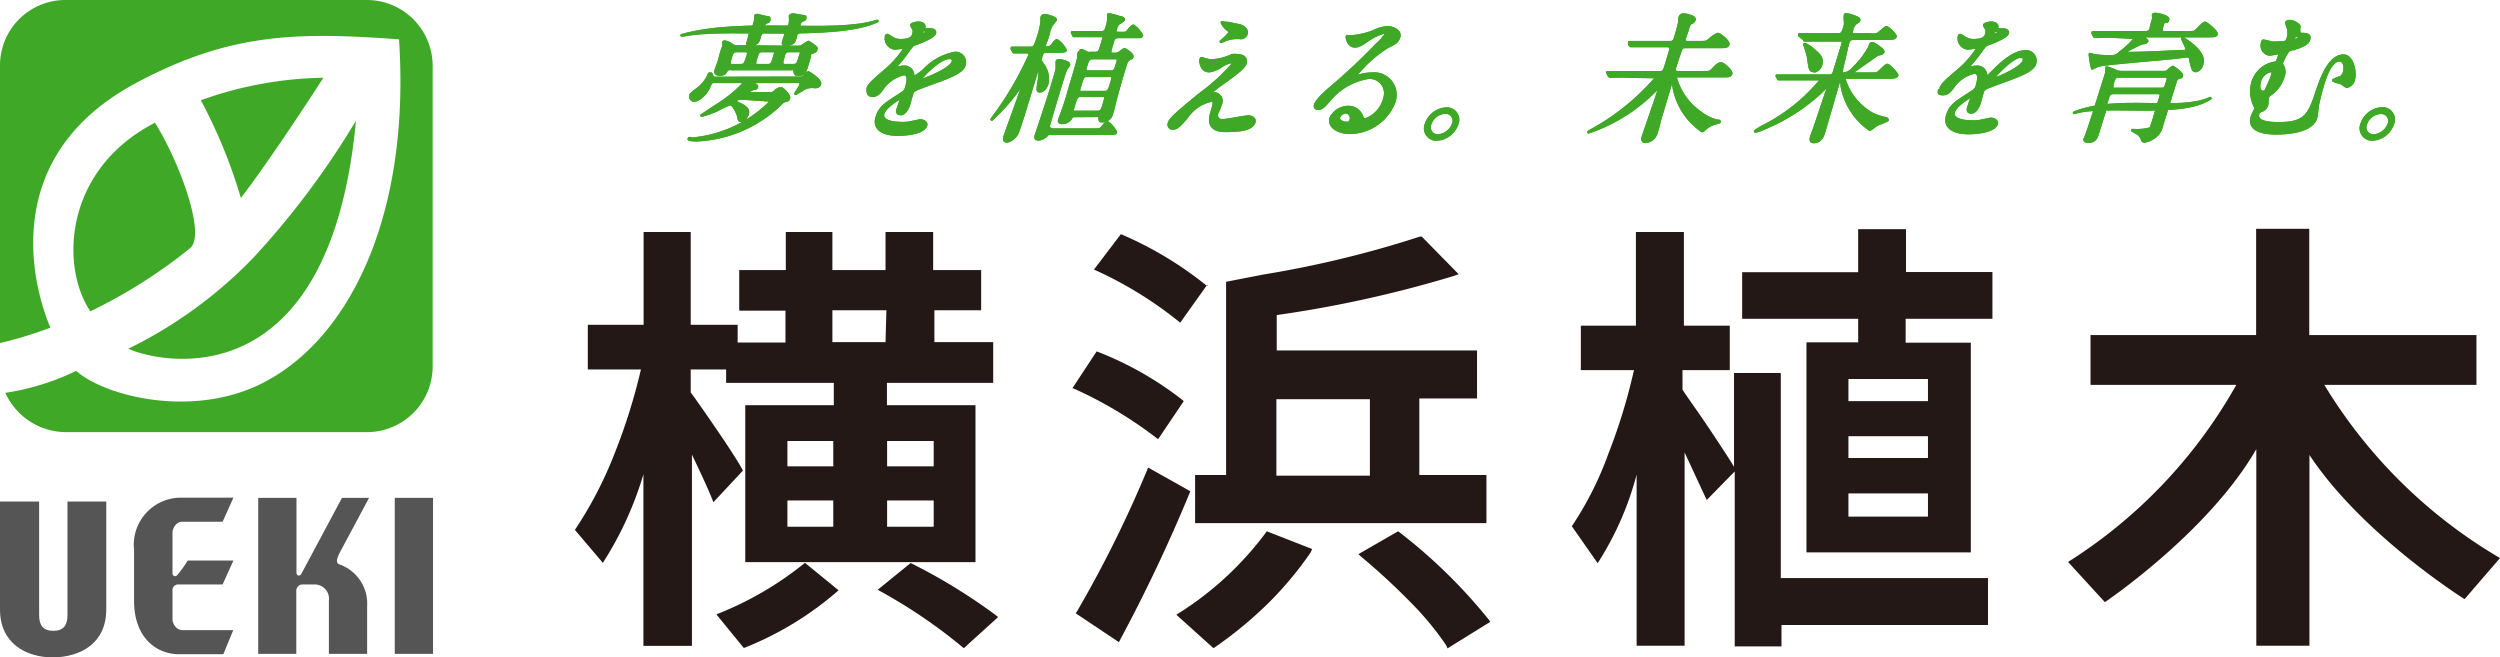 <svg id="レイヤー_2" data-name="レイヤー 2" xmlns="http://www.w3.org/2000/svg" width="141.16" height="37.12" viewBox="0 0 141.16 37.12">
  <g id="文字">
    <path id="Path_20775" data-name="Path 20775" d="M3,35.62c.59,0,.81-.32.81-.88V28.32H6v6.09c0,1.93-1.47,2.69-3,2.71H3c-1.52,0-3-.78-3-2.71V28.32H2.21v6.42c0,.56.22.88.82.88" fill="#555"/>
    <path id="Path_20776" data-name="Path 20776" d="M10.05,33h2.52l.61-1.35H10.6a6.6,6.6,0,0,1-.59.82.15.15,0,0,1-.27-.06c0-.23,0-2.19,0-2.36s.18-.59.54-.59h2.29l.61-1.36h-3a2.66,2.66,0,0,0-2.61,2.95v2.89c0,2,1.2,3,2.55,3h2.49l.56-1.36H10.31c-.41,0-.57-.45-.57-.58V33.28a.32.32,0,0,1,.31-.28" fill="#555"/>
    <path id="Path_20777" data-name="Path 20777" d="M19.17,31.87c-.28-.09-.09-.47.09-.81l1.58-2.95H19.31L17,32.43a.14.14,0,0,1-.26-.07V28.11H14.58v8.81h2.15V33.34a.36.36,0,0,1,.33-.34h.68a.81.81,0,0,1,.83.92v3h2.16V34.21a2.34,2.34,0,0,0-1.56-2.34" fill="#555"/>
    <rect id="Rectangle_26162" data-name="Rectangle 26162" width="2.16" height="8.81" transform="translate(22.29 28.11)" fill="#555"/>
    <path id="Path_20778" data-name="Path 20778" d="M20.73,0a3.72,3.72,0,0,1,3.7,3.7v17a3.71,3.71,0,0,1-3.7,3.7h-17A3.77,3.77,0,0,1,.3,22.18a13.8,13.8,0,0,0,4-1.24c1.59,1.41,6.39,2.65,10.3.8,5.09-2.42,8.59-9.53,7.93-19.52C16.82,1.81,13,1.83,7.66,4.7c-9,4.83-4.81,13.8-4.81,13.8A22.86,22.86,0,0,1,0,19.37V3.69A3.69,3.69,0,0,1,3.69,0ZM13.6,11.18s1.52-1.93,4.66-6.79a21.34,21.34,0,0,0-6.92,1.27,28.9,28.9,0,0,1,2.26,5.52m-6.38,8.5c1.5.72,11.37,3.23,12.88-12.87a46.28,46.28,0,0,1-5.83,7.78,25.24,25.24,0,0,1-7,5.09M10.75,14c.9-.82-.69-5-2-7.07C3.64,9.56,3.38,15,5.1,17.58A28.83,28.83,0,0,0,10.75,14" fill="#3fa927"/>
    <path id="Path_20779" data-name="Path 20779" d="M45.25,1.79a.28.28,0,0,0-.32.23,2.63,2.63,0,0,1-.09.3c-.06.11-.16.18-.52.18-.1,0-.12,0-.08-.16s.12-.34.13-.39-.1-.16-.18-.16h-.94a.3.3,0,0,0-.35.26c-.08.26-.1.34-.25.41a.94.94,0,0,1-.35.08c-.12,0-.1-.08-.07-.16.16-.53.18-.59,0-.59h-.7m.11-.2h.65a.28.28,0,0,0,.31-.24,1.13,1.13,0,0,0,.06-.3.66.66,0,0,1,0-.14c0-.05.08-.05.11-.05l.54.13c.06,0,.15,0,.12.13s-.06.08-.18.15a.25.25,0,0,0-.11.12c-.06.2.07.2.22.2h.93a.28.28,0,0,0,.31-.21A1.43,1.43,0,0,0,44.62,1V.89a.306.306,0,0,1,.15-.06c.05,0,.6.1.62.1s.09,0,.07.09,0,.06-.19.14a.34.34,0,0,0-.13.18c-.07.24,0,.24.2.24h.41m-.6,2.82a.34.34,0,0,0,.24-.06s.21-.24.25-.24.71.43.65.64-.29.16-.33.16a1,1,0,0,0-.56.1s-.47.29-.48.29h0L45,5.16a2,2,0,0,0,.22-.38c0-.14-.05-.17-.14-.17H40.37c-.19,0-.22,0-.34.3s-.53.76-.85.76A.21.21,0,0,1,39,5.4c0-.08.05-.11.37-.36a2,2,0,0,0,.65-.8.082.082,0,0,1,.09-.08c.09,0,.09.17.1.19a.275.275,0,0,0,.17.06ZM41.89,5.55c-.28,0-.4.13-.41.17s0,0,.2.12c.61.26.57.46.52.62s-.22.35-.35.35-.12-.07-.17-.31c0,0-.23-.63-.46-.63a5,5,0,0,0-.71.33,5.41,5.41,0,0,1-.89.32h0L40.4,6a7.55,7.55,0,0,0,1.52-1.2c.09-.15.1-.18.17-.18s.68.14.64.28-.09.07-.21.11a1.23,1.23,0,0,0-.38.27h1.29a.42.42,0,0,0,.39-.17C44,5,44,5,44.1,5s.49.4.44.54-.08.11-.21.15-.14.06-.3.22a7.26,7.26,0,0,1-4.68,2c-.08,0-.47,0-.45-.07s.16,0,.18,0a7.12,7.12,0,0,0,4.41-2.06c0-.13-.09-.13-.17-.13ZM45,2.66a.55.55,0,0,0,.4-.13,2.721,2.721,0,0,1,.25-.15,2.94,2.94,0,0,1,.42.3.12.12,0,0,1,0,.13c0,.06,0,.07-.23.16s-.08.06-.14.27-.18.63-.23.73a.34.34,0,0,1-.34.24c-.22,0-.22,0-.26-.22s-.1-.1-.17-.1H41.31A.28.28,0,0,0,41,4c-.07.13-.11.2-.36.2s-.26-.13-.21-.26l.2-.57a4.4,4.4,0,0,1,.22-.73.389.389,0,0,0,0-.22c0-.03,0-.06.07-.06a.83.83,0,0,1,.41.19.51.51,0,0,0,.34.08Zm-3.38.21a.32.32,0,0,0-.34.28c-.14.45-.16.54.09.54h.44c.25,0,.28-.09.42-.55.07-.2,0-.27-.16-.27Zm1.73.82c.23,0,.26-.1.36-.43s.12-.39-.1-.39h-.57c-.23,0-.26.11-.35.39s-.13.43.1.43Zm1.43,0c.25,0,.27-.09.39-.46s.11-.36-.14-.36h-.46c-.25,0-.29.13-.35.35s-.15.47.1.47Z" fill="#3fa927" stroke="#3fa927" stroke-linejoin="round" stroke-width="0.16"/>
    <path id="Path_20780" data-name="Path 20780" d="M45.25,1.79a.28.28,0,0,0-.32.23,2.63,2.63,0,0,1-.09.3c-.06.11-.16.18-.52.18-.1,0-.12,0-.08-.16s.12-.34.13-.39-.1-.16-.18-.16h-.94a.3.3,0,0,0-.35.26c-.08.26-.1.34-.25.41a.94.94,0,0,1-.35.08c-.12,0-.1-.08-.07-.16.16-.53.18-.59,0-.59h-.7m.11-.2h.65a.28.28,0,0,0,.31-.24,1.13,1.13,0,0,0,.06-.3.66.66,0,0,1,0-.14c0-.05.08-.05.11-.05l.54.13c.06,0,.15,0,.12.13s-.06.08-.18.15a.25.25,0,0,0-.11.12c-.06.2.07.2.22.2h.93a.28.28,0,0,0,.31-.21A1.43,1.43,0,0,0,44.62,1V.89a.306.306,0,0,1,.15-.06c.05,0,.6.1.62.1s.09,0,.07.09,0,.06-.19.14a.34.34,0,0,0-.13.18c-.07.24,0,.24.2.24h.41m-.6,2.82a.34.34,0,0,0,.24-.06s.21-.24.25-.24.71.43.65.64-.29.16-.33.16a1,1,0,0,0-.56.1s-.47.29-.48.29h0L45,5.16a2,2,0,0,0,.22-.38c0-.14-.05-.17-.14-.17H40.37c-.19,0-.22,0-.34.3s-.53.76-.85.76A.21.21,0,0,1,39,5.4c0-.08.05-.11.37-.36a2,2,0,0,0,.65-.8.082.082,0,0,1,.09-.08c.09,0,.09.17.1.19a.275.275,0,0,0,.17.06ZM41.89,5.55c-.28,0-.4.13-.41.17s0,0,.2.12c.61.26.57.46.52.62s-.22.35-.35.35-.12-.07-.17-.31c0,0-.23-.63-.46-.63a5,5,0,0,0-.71.33,5.41,5.41,0,0,1-.89.32h0L40.4,6a7.55,7.55,0,0,0,1.52-1.2c.09-.15.1-.18.17-.18s.68.14.64.28-.09.07-.21.11a1.23,1.23,0,0,0-.38.27h1.29a.42.42,0,0,0,.39-.17C44,5,44,5,44.1,5s.49.4.44.54-.08.11-.21.15-.14.06-.3.22a7.26,7.26,0,0,1-4.68,2c-.08,0-.47,0-.45-.07s.16,0,.18,0a7.12,7.12,0,0,0,4.41-2.06c0-.13-.09-.13-.17-.13ZM45,2.66a.55.55,0,0,0,.4-.13,2.721,2.721,0,0,1,.25-.15,2.94,2.94,0,0,1,.42.3.12.12,0,0,1,0,.13c0,.06,0,.07-.23.16s-.08.06-.14.27-.18.63-.23.73a.34.34,0,0,1-.34.24c-.22,0-.22,0-.26-.22s-.1-.1-.17-.1H41.31A.28.28,0,0,0,41,4c-.07.13-.11.2-.36.2s-.26-.13-.21-.26l.2-.57a4.4,4.4,0,0,1,.22-.73.389.389,0,0,0,0-.22c0-.03,0-.06.07-.06a.83.83,0,0,1,.41.19.51.51,0,0,0,.34.08Zm-3.38.21a.32.32,0,0,0-.34.28c-.14.45-.16.54.09.54h.44c.25,0,.28-.09.42-.55.07-.2,0-.27-.16-.27Zm1.73.82c.23,0,.26-.1.36-.43s.12-.39-.1-.39h-.57c-.23,0-.26.11-.35.39s-.13.43.1.43Zm1.43,0c.25,0,.27-.09.39-.46s.11-.36-.14-.36h-.46c-.25,0-.29.13-.35.35s-.15.47.1.47Z" fill="#3fa927" stroke="#3fa927" stroke-linecap="round" stroke-linejoin="round" stroke-width="0.16"/>
    <path id="Path_20781" data-name="Path 20781" d="M49,5c.07-.23.37-.49,1.09-1.11a5.55,5.55,0,0,0,1-1.16.062.062,0,0,0-.07-.06l-.49.06a.57.57,0,0,1-.49-.68.062.062,0,0,1,.07-.06,1.65,1.65,0,0,1,.25.15.93.93,0,0,0,.47.14c.65,0,.71-.21.76-.37a.55.55,0,0,0,0-.27s-.13-.18-.12-.23.25-.12.39-.12.36.07.32.24,0,.12.31.14c.06,0,.34,0,.29.2s-.72.48-1.12.62c-.13.05-.15.06-.44.46a8.15,8.15,0,0,1-.69.85c-.06.07-.08.09-.09.13h0l.27-.09a.87.87,0,0,1,.32-.06.48.48,0,0,1,.52.48c0,.13,0,.15,0,.15A5.58,5.58,0,0,0,52.14,4a3.239,3.239,0,0,1,1.78-1,.52.52,0,0,1,.52.7c-.11.36-.81.62-1.36.83-.23.09-1.22.44-1.39.53s-.18.16-.23.33-.11.4-.13.47-.18.57-.47.57-.16-.26-.12-.4l.17-.46V5.48s-.91.48-1.05.93.62.54.85.54a2.67,2.67,0,0,0,.51,0c.12,0,.66-.14.76-.14s.36.08.3.27c-.15.48-1.37.51-1.56.51-1,0-1.4-.4-1.2-1s.53-.75,1.45-1.35a.5.5,0,0,0,.2-.27c.11-.36.18-.8-.13-.8A2,2,0,0,0,49.82,5c-.15.2-.29.39-.55.39S49,5.23,49,5m2.91-3s.42-.1.45-.19-.16-.12-.23-.12S52,2,51.94,2s0,.06,0,.06M51.87,4.6s1.78-.6,1.94-1.11c.06-.19-.1-.23-.2-.23-.65,0-1.7,1.21-1.74,1.34" fill="#3fa927" stroke="#3fa927" stroke-linejoin="round" stroke-width="0.16"/>
    <path id="Path_20782" data-name="Path 20782" d="M49,5c.07-.23.37-.49,1.09-1.1a5.78,5.78,0,0,0,1-1.17.062.062,0,0,0-.07-.06l-.49.06a.57.57,0,0,1-.49-.68.062.062,0,0,1,.07-.06,1.65,1.65,0,0,1,.25.15.93.93,0,0,0,.47.14c.65,0,.71-.21.76-.37a.55.55,0,0,0,0-.27s-.13-.18-.12-.23.25-.12.39-.12.36.07.32.24,0,.12.31.14c.06,0,.34,0,.29.2s-.72.48-1.12.62c-.13.05-.15.06-.44.46a8.15,8.15,0,0,1-.69.85.42.42,0,0,0-.09.13h0l.27-.09a.87.87,0,0,1,.32-.06.48.48,0,0,1,.52.48c0,.13,0,.15,0,.15A5.58,5.58,0,0,0,52.14,4a3.239,3.239,0,0,1,1.78-1,.52.52,0,0,1,.52.7c-.11.36-.81.62-1.36.84-.23.08-1.22.43-1.39.52s-.18.16-.23.33-.11.4-.13.47-.18.57-.47.57-.16-.26-.12-.4l.17-.46V5.48s-.91.48-1.05.93.62.54.85.54a2.67,2.67,0,0,0,.51,0c.12,0,.66-.14.76-.14s.36.08.3.27c-.15.48-1.37.52-1.56.52-1,0-1.4-.41-1.2-1s.53-.75,1.45-1.35a.55.55,0,0,0,.2-.27c.11-.36.18-.8-.13-.8a2,2,0,0,0-1.22.83c-.15.2-.29.39-.55.39S49,5.23,49,5Zm2.91-3s.42-.1.45-.19-.16-.12-.23-.12S52,2,51.94,2s-.01.06,0,.06Zm-.04,2.6s1.78-.6,1.94-1.11c.06-.19-.1-.23-.2-.23C53,3.26,51.91,4.47,51.87,4.6Z" fill="#3fa927" stroke="#3fa927" stroke-linecap="round" stroke-linejoin="round" stroke-width="0.16"/>
    <path id="Path_20783" data-name="Path 20783" d="M59.07,2.9c-.2,0-.25.15-.31.36s0,.17.12.38a1.33,1.33,0,0,1,.24,1.1c-.11.33-.31.41-.41.41s-.14,0-.06-.49.09-.9,0-.9a2.69,2.69,0,0,0-.18.49c-.16.5-.82,2.73-1,3.18a.876.876,0,0,1-.6.55c-.19,0-.17-.13-.13-.28s.86-2.37,1-2.82V4.73a.75.75,0,0,0-.14.17A10.62,10.62,0,0,1,56,6.74h0s.3-.41.4-.55a18.27,18.27,0,0,0,1.74-3.07c0-.14,0-.18-.22-.18h-.68l-.1-.17V2.71h1c.27,0,.29,0,.56-.87a3.61,3.61,0,0,0,.12-.61V1.01A.16.16,0,0,1,59,.87c.13,0,.63.15.6.25l-.15.19a1.18,1.18,0,0,0-.23.49,4.457,4.457,0,0,1-.24.73c-.04.1,0,.16.15.16a.31.31,0,0,0,.27-.12c.2-.25.21-.28.29-.28a1.6,1.6,0,0,1,.47.54c-.02.05-.06.07-.42.07Zm.3,4.64c-.18,0-.19,0-.3.12a.69.69,0,0,1-.44.2c-.19,0-.16-.14-.13-.22s.1-.28.11-.33c.21-.61.61-1.86.64-1.95.09-.29.38-1.23.43-1.47v-.4c0-.06.06-.08.13-.08s.58.11.54.24a.642.642,0,0,1-.14.21,5.2,5.2,0,0,0-.2.54c-.07.2-.79,2.62-.81,2.72s.11.21.29.21h2.25c.34,0,.38,0,.49-.13s.23-.28.31-.28a1.509,1.509,0,0,1,.46.55c-.02.06-.06.07-.43.07Zm1.3-1c-.12,0-.14,0-.24.18a.56.56,0,0,1-.45.21c-.19,0-.19-.08-.15-.19s.19-.51.22-.6c.1-.28.2-.6.31-1s.43-1.4.53-1.84c0-.06,0-.32.06-.35s.06-.11.12-.11A1.68,1.68,0,0,1,61.4,3a.72.72,0,0,0,.19,0h.27c.21,0,.26-.16.29-.27.21-.66.22-.71,0-.71H60.69a.08.08,0,0,1-.06,0l-.09-.18h1.67c.2,0,.25-.17.29-.3a2.311,2.311,0,0,0,.09-.43,2.661,2.661,0,0,1,0-.28h.05a4,4,0,0,1,.59.16c.12,0,.23.06.21.14a1.49,1.49,0,0,1-.29.2.75.75,0,0,0-.16.31c-.07.24,0,.24.3.24s.31,0,.41-.13.23-.28.3-.28a1.612,1.612,0,0,1,.47.54.12.12,0,0,1-.13.07H63.11a.27.27,0,0,0-.27.23c-.21.68-.23.75,0,.75H63a.47.47,0,0,0,.3-.14s.15-.12.2-.12.47.29.43.4-.1.09-.11.1a.45.45,0,0,0-.26.33c-.09.27-.36,1.17-.61,2.11a7.537,7.537,0,0,1-.21.78.54.54,0,0,1-.49.32c-.14,0-.15,0-.16-.22S62,6.53,62,6.53Zm1-3.27c-.21,0-.27.18-.34.4s-.12.38.1.38h1.32c.2,0,.25-.16.29-.31.11-.34.15-.47,0-.47Zm-.31,1c-.21,0-.25.14-.36.5s-.14.44.07.44h1.32c.2,0,.26-.17.32-.36.13-.41.18-.58,0-.58ZM61,5.4c-.21,0-.25.15-.36.49s-.14.44.07.44H62c.19,0,.25-.17.31-.36.12-.4.17-.57,0-.57Z" fill="#3fa927" stroke="#3fa927" stroke-linejoin="round" stroke-width="0.16"/>
    <path id="Path_20784" data-name="Path 20784" d="M59.07,2.9c-.2,0-.25.15-.31.36s0,.17.12.38a1.33,1.33,0,0,1,.24,1.1c-.11.33-.31.41-.41.41s-.14,0-.06-.49.09-.9,0-.9a2.69,2.69,0,0,0-.18.49c-.16.5-.82,2.73-1,3.18a.876.876,0,0,1-.6.55c-.19,0-.17-.13-.13-.28s.86-2.37,1-2.82V4.73a.75.75,0,0,0-.14.17A10.62,10.62,0,0,1,56,6.74h0s.3-.41.4-.55a18.27,18.27,0,0,0,1.74-3.07c0-.14,0-.18-.22-.18h-.68l-.1-.17V2.71h1c.27,0,.29,0,.56-.87a3.61,3.61,0,0,0,.12-.61V1.01A.16.16,0,0,1,59,.87c.13,0,.63.15.6.25l-.15.19a1.18,1.18,0,0,0-.23.49,4.457,4.457,0,0,1-.24.73c-.04.1,0,.16.15.16a.31.31,0,0,0,.27-.12c.2-.25.21-.28.29-.28a1.6,1.6,0,0,1,.47.54c-.02.05-.06.07-.42.07Zm.3,4.64c-.18,0-.19,0-.3.12a.69.69,0,0,1-.44.2c-.19,0-.16-.14-.13-.22s.1-.28.11-.33c.21-.61.61-1.86.64-1.94.09-.3.38-1.24.43-1.48v-.4c0-.06.06-.08.13-.08s.58.11.54.24a.642.642,0,0,1-.14.21,5.2,5.2,0,0,0-.2.54c-.07.2-.79,2.62-.81,2.72s.11.21.29.21h2.25c.34,0,.38,0,.49-.13s.23-.28.31-.28a1.509,1.509,0,0,1,.46.55c-.02.06-.06.07-.43.07Zm1.3-1c-.12,0-.14,0-.24.18a.56.56,0,0,1-.45.21c-.19,0-.19-.08-.15-.19s.19-.51.22-.6c.1-.28.2-.6.31-1s.43-1.4.53-1.84c0-.06,0-.32.06-.35s.06-.11.12-.11A1.68,1.68,0,0,1,61.4,3a.72.72,0,0,0,.19,0h.27c.21,0,.26-.16.29-.27.21-.66.22-.71,0-.71H60.63l-.09-.19h1.67c.2,0,.25-.17.29-.3a2.311,2.311,0,0,0,.09-.43,2.661,2.661,0,0,1,0-.28h.05a4,4,0,0,1,.59.16c.12,0,.23.06.21.14a1.49,1.49,0,0,1-.29.2.74.74,0,0,0-.16.32c-.07.23,0,.23.3.23s.31,0,.41-.13.23-.28.3-.28a1.612,1.612,0,0,1,.47.54.12.12,0,0,1-.13.07H63.11a.27.27,0,0,0-.27.23c-.21.68-.23.75,0,.75H63a.47.47,0,0,0,.3-.14s.15-.12.2-.12.47.29.43.4-.1.09-.11.1a.45.45,0,0,0-.26.33c-.09.27-.36,1.17-.61,2.11a7.537,7.537,0,0,1-.21.78.54.54,0,0,1-.49.32c-.14,0-.15,0-.16-.22S62,6.53,62,6.53Zm1-3.27c-.21,0-.27.18-.34.4s-.12.38.1.38h1.32c.2,0,.25-.16.29-.31.11-.34.15-.47,0-.47Zm-.31,1c-.21,0-.25.14-.36.5s-.14.44.07.44h1.32c.2,0,.26-.17.32-.36.13-.41.18-.58,0-.58ZM61,5.4c-.21,0-.25.15-.36.49s-.14.44.07.44H62c.19,0,.25-.17.31-.36.12-.4.17-.57,0-.57Z" fill="#3fa927" stroke="#3fa927" stroke-linecap="round" stroke-linejoin="round" stroke-width="0.16"/>
    <path id="Path_20785" data-name="Path 20785" d="M69.55,3.13a1.08,1.08,0,0,1,.34,0c.32,0,.5.19.43.43s-.47.55-1.26,1.12a6.731,6.731,0,0,0-.76.6h.24a.42.42,0,0,1,.39.58,5.209,5.209,0,0,1-.2.5.3.3,0,0,0,.32.44c.22,0,1.25-.21,1.44-.21s.38.12.33.3c-.14.42-.81.49-1.65.49s-.92-.49-.76-1,.2-.71,0-.71a2.24,2.24,0,0,0-1.4.94c-.34.4-.54.64-.8.64a.21.21,0,0,1-.2-.28c.07-.21.09-.3,1.81-1.7a10.56,10.56,0,0,0,1.79-1.64c0-.09,0-.14-.09-.14A1.68,1.68,0,0,0,69,3.7a1.54,1.54,0,0,1-.73.31c-.45,0-.5-.57-.47-.64s0-.07.07-.07l.2.06a1.14,1.14,0,0,0,.37.06,3.07,3.07,0,0,0,1.14-.29M69.3,1.3l.72.15c.24.08.42.26.35.47a.32.32,0,0,1-.29.22,1.8,1.8,0,0,0-.77.07c-.06,0-.32.14-.37.14h0a3.907,3.907,0,0,0,.51-.5c.03-.09-.08-.13-.21-.25A.9.9,0,0,1,69,1.27l.21.07" fill="#3fa927" stroke="#3fa927" stroke-linejoin="round" stroke-width="0.16"/>
    <path id="Path_20786" data-name="Path 20786" d="M69.55,3.13a1.08,1.08,0,0,1,.34,0c.32,0,.5.19.43.43s-.47.55-1.26,1.12a6.731,6.731,0,0,0-.76.6h.24a.42.42,0,0,1,.39.58,5.209,5.209,0,0,1-.2.5.3.3,0,0,0,.32.44c.22,0,1.25-.21,1.44-.21s.38.12.33.3c-.14.42-.81.49-1.65.49s-.92-.49-.76-1,.2-.71,0-.71a2.24,2.24,0,0,0-1.4.94c-.34.4-.54.64-.8.64a.21.21,0,0,1-.2-.28c.07-.21.09-.3,1.81-1.7a10.56,10.56,0,0,0,1.79-1.64c0-.09,0-.14-.09-.14A1.68,1.68,0,0,0,69,3.7a1.54,1.54,0,0,1-.73.31c-.45,0-.5-.57-.47-.64s0-.07.07-.07l.2.06a1.14,1.14,0,0,0,.37.06,3.07,3.07,0,0,0,1.11-.29ZM69.3,1.3l.72.15c.24.08.42.26.35.47a.32.32,0,0,1-.29.22,1.8,1.8,0,0,0-.77.07c-.06,0-.32.14-.37.14h0a3.907,3.907,0,0,0,.51-.5c.03-.09-.09-.13-.21-.25A1.052,1.052,0,0,1,69,1.27Z" fill="#3fa927" stroke="#3fa927" stroke-linecap="round" stroke-linejoin="round" stroke-width="0.16"/>
    <path id="Path_20787" data-name="Path 20787" d="M78.16,5.59a.88.88,0,0,0-1-1.19A3.62,3.62,0,0,0,75,5.72c-.24.26-.36.41-.57.41s-.18-.15-.16-.22.17-.37.93-1a33.413,33.413,0,0,0,2.5-2.35,3.4,3.4,0,0,0,.56-.62c0-.06,0-.11-.12-.11a3,3,0,0,0-1,.5c-.39.26-.51.28-.64.28-.37,0-.46-.5-.44-.54s0,0,.19,0a4.39,4.39,0,0,0,1.3-.29,2,2,0,0,1,.79-.23c.31,0,.76.2.65.54s-.29.35-.74.61A7.31,7.31,0,0,0,76.5,4.31v.05l.22-.07a2.27,2.27,0,0,1,.73-.12A1.19,1.19,0,0,1,78.7,5.8a2.7,2.7,0,0,1-2.48,1.69c-.77,0-1.2-.42-1.08-.81a1.11,1.11,0,0,1,1-.63.79.79,0,0,1,.74.5c.07.14.09.21.2.21a1.74,1.74,0,0,0,1.16-1.13m-2.23.71a.47.47,0,0,0-.41.27c-.06.21.22.37.56.37a.19.19,0,0,0,.18-.14.38.38,0,0,0-.33-.5" fill="#3fa927" stroke="#3fa927" stroke-linejoin="round" stroke-width="0.16"/>
    <path id="Path_20788" data-name="Path 20788" d="M78.16,5.59a.88.88,0,0,0-1-1.19A3.62,3.62,0,0,0,75,5.72c-.24.26-.36.41-.57.41s-.18-.15-.16-.22.17-.37.93-1a33.413,33.413,0,0,0,2.5-2.35,3.4,3.4,0,0,0,.56-.62c0-.06,0-.11-.12-.11a3,3,0,0,0-1,.5c-.39.26-.51.28-.64.28-.37,0-.46-.5-.44-.54s0,0,.19,0a4.39,4.39,0,0,0,1.3-.29,2,2,0,0,1,.79-.23c.31,0,.76.2.65.54s-.29.35-.74.61A7.31,7.31,0,0,0,76.5,4.31v.05l.22-.07a2.25,2.25,0,0,1,.72-.12A1.2,1.2,0,0,1,78.7,5.8a2.7,2.7,0,0,1-2.48,1.69c-.77,0-1.2-.42-1.08-.81a1.11,1.11,0,0,1,1-.63.79.79,0,0,1,.74.5c.07.14.09.21.2.21a1.74,1.74,0,0,0,1.08-1.17Zm-2.23.71a.47.47,0,0,0-.41.27c-.06.21.22.37.56.37a.19.19,0,0,0,.18-.14.38.38,0,0,0-.33-.5Z" fill="#3fa927" stroke="#3fa927" stroke-linecap="round" stroke-linejoin="round" stroke-width="0.16"/>
    <path id="Path_20789" data-name="Path 20789" d="M82.27,7a1.28,1.28,0,0,1-1.15.87A.62.62,0,0,1,80.53,7a1.27,1.27,0,0,1,1.14-.86.62.62,0,0,1,.6.87M80.75,7a.47.47,0,0,0,.46.66A1,1,0,0,0,82.06,7a.47.47,0,0,0-.47-.65.94.94,0,0,0-.84.64" fill="#3fa927" stroke="#3fa927" stroke-linejoin="round" stroke-width="0.16"/>
    <path id="Path_20790" data-name="Path 20790" d="M82.27,7a1.28,1.28,0,0,1-1.15.87A.62.62,0,0,1,80.53,7a1.27,1.27,0,0,1,1.14-.86.62.62,0,0,1,.6.86ZM80.75,7a.47.47,0,0,0,.46.66A1,1,0,0,0,82.06,7a.47.47,0,0,0-.47-.65.94.94,0,0,0-.84.65Z" fill="#3fa927" stroke="#3fa927" stroke-linecap="round" stroke-linejoin="round" stroke-width="0.16"/>
    <path id="Path_20791" data-name="Path 20791" d="M92.08,4.32a9.339,9.339,0,0,0-1,0h-.17l-.06-.05-.09-.18h2.96c.22,0,.26-.11.33-.34s.29-.94.29-1a.191.191,0,0,0-.17-.16H92.08l-.06-.05L92,2.45V2.39h2.28a.26.26,0,0,0,.3-.22,8.6,8.6,0,0,0,.25-.91c0-.06,0-.29.06-.35a.213.213,0,0,1,.19-.08c.1,0,.64.11.59.28s-.18.16-.21.19a.53.53,0,0,0-.16.32l-.19.56c0,.18,0,.21.2.21H96c.33,0,.36,0,.57-.18A1.45,1.45,0,0,1,97,1.93c.11,0,.63.43.58.57s-.16.14-.46.14H95.21c-.13,0-.23,0-.3.15s-.3.88-.34,1-.07.3.17.3h1.43c.35,0,.39,0,.54-.16s.32-.34.46-.34.62.43.57.57-.16.13-.46.13H94.74c-.06,0-.12,0-.14.07a3.55,3.55,0,0,0,1.41,2,2.55,2.55,0,0,0,.95.47c.12,0,.13,0,.12.06L96.72,7a1.33,1.33,0,0,0-.49.31c-.08.08-.08.08-.12.08a3.79,3.79,0,0,1-1.62-2.62,1.6,1.6,0,0,0-.08-.3h0l-.09.29L93.7,6.83a4.947,4.947,0,0,1-.18.66A.67.67,0,0,1,92.9,8c-.2,0-.15-.2-.12-.3s.74-2.13.86-2.53c0,0,.06-.18,0-.18s-.12.06-.18.11A9.55,9.55,0,0,1,89.7,7.46h0s.07-.05.14-.09a13.06,13.06,0,0,0,3.65-2.94c0-.09-.06-.09-.12-.09Z" fill="#3fa927" stroke="#3fa927" stroke-linejoin="round" stroke-width="0.16"/>
    <path id="Path_20792" data-name="Path 20792" d="M92.08,4.32a9.339,9.339,0,0,0-1,0h-.17l-.06-.05-.09-.18h2.96c.22,0,.26-.11.33-.34s.29-.94.29-1a.191.191,0,0,0-.17-.16H92.08l-.06-.05L92,2.45V2.39h2.28a.26.26,0,0,0,.3-.22,8.6,8.6,0,0,0,.25-.91c0-.06,0-.29.06-.35a.213.213,0,0,1,.19-.08c.1,0,.64.11.59.28s-.18.16-.21.19a.53.53,0,0,0-.16.32l-.19.56c0,.18,0,.21.2.21H96c.33,0,.36,0,.57-.18A1.45,1.45,0,0,1,97,1.93c.11,0,.63.43.58.57s-.16.14-.46.14H95.21c-.13,0-.23,0-.3.15s-.3.88-.34,1-.07.3.17.3h1.43c.35,0,.39,0,.54-.16s.32-.34.46-.34.62.43.57.57-.16.13-.46.13H94.74c-.06,0-.12,0-.14.07a3.55,3.55,0,0,0,1.41,2,2.55,2.55,0,0,0,.95.47c.12,0,.13,0,.12.06L96.72,7a1.33,1.33,0,0,0-.49.31c-.08.08-.08.08-.12.08a3.79,3.79,0,0,1-1.62-2.62,1.6,1.6,0,0,0-.08-.3h0l-.09.29L93.7,6.83a4.947,4.947,0,0,1-.18.66A.67.67,0,0,1,92.9,8c-.2,0-.15-.2-.12-.3s.74-2.13.86-2.53c0,0,.06-.18,0-.18s-.12.06-.18.11A9.55,9.55,0,0,1,89.7,7.46h0s.07-.05.14-.09a13.06,13.06,0,0,0,3.65-2.94c0-.09-.06-.09-.12-.09Z" fill="#3fa927" stroke="#3fa927" stroke-linecap="round" stroke-linejoin="round" stroke-width="0.16"/>
    <path id="Path_20793" data-name="Path 20793" d="M104.28,4.37a.16.16,0,0,0-.15.09,3.4,3.4,0,0,0,1.63,2,3.61,3.61,0,0,0,.68.22c.09,0,.14.07.13.1a5.109,5.109,0,0,1-.49.21,1.57,1.57,0,0,0-.38.25s-.09.07-.13.07A3.81,3.81,0,0,1,104,4.85a.646.646,0,0,0-.06-.32c-.06-.16,0-.06,0-.06a.793.793,0,0,0-.12.13c-.14.46-.72,2.47-.84,2.87-.06.19-.17.54-.57.54-.22,0-.15-.21-.13-.29s.2-.53.22-.62c.13-.36.64-1.92.68-2s.06-.19,0-.19-.09,0-.39.31a10.8,10.8,0,0,1-3.12,2,3.341,3.341,0,0,1-.51.19h-.05a4.1,4.1,0,0,1,.4-.25,10.15,10.15,0,0,0,3.29-2.61c0-.09-.06-.09-.16-.09h-2.22l-.09-.18h2.96c.21,0,.25-.12.29-.26L104,2.65c.07-.2.13-.38-.08-.38h-2.03V2.22L101.6,2V1.95h2.22c.21,0,.25-.14.36-.5a1,1,0,0,0,0-.3,1.17,1.17,0,0,1,0-.25c0-.07,0-.08.09-.08s.74.19.7.3,0,.07-.16.16a.63.63,0,0,0-.24.39c-.05.17-.06.28.12.28h.88a1.14,1.14,0,0,0,.39,0c.1,0,.47-.4.56-.4s.53.43.5.52-.19.11-.45.11h-1.94c-.16,0-.24.09-.3.27L104,3.87c0,.14-.09.3.11.3a.9.9,0,0,0,.56-.33,4.81,4.81,0,0,0,.92-1.23.147.147,0,0,1,.13-.16c.08,0,.64.36.61.48s-.28.12-.33.15l-1.15.81c-.2.14-.22.17-.23.21s.06.07.08.07h.9c.36,0,.4,0,.54-.14.34-.32.37-.35.44-.35s.56.49.53.58-.2.11-.46.11ZM102.41,4c-.2,0-.22-.11-.29-.67a2.67,2.67,0,0,0-.14-.54.834.834,0,0,0-.1-.28.05.05,0,0,1,.06,0,1.8,1.8,0,0,1,.41.27c.33.28.59.5.47.87a.5.5,0,0,1-.41.39" fill="#3fa927" stroke="#3fa927" stroke-linejoin="round" stroke-width="0.16"/>
    <path id="Path_20794" data-name="Path 20794" d="M104.28,4.37a.16.16,0,0,0-.15.09,3.4,3.4,0,0,0,1.63,2,3.61,3.61,0,0,0,.68.22c.09,0,.14.07.13.1a5.109,5.109,0,0,1-.49.21,1.57,1.57,0,0,0-.38.25s-.09.07-.13.07A3.81,3.81,0,0,1,104,4.85a.646.646,0,0,0-.06-.32c-.06-.16,0-.06,0-.06a.793.793,0,0,0-.12.13c-.14.46-.72,2.47-.84,2.87-.06.19-.17.54-.57.54-.22,0-.15-.21-.13-.29s.2-.53.22-.62c.13-.36.64-1.92.68-2s.06-.19,0-.19-.09,0-.39.31a10.8,10.8,0,0,1-3.12,2,3.341,3.341,0,0,1-.51.19h-.05a4.1,4.1,0,0,1,.4-.25,10.15,10.15,0,0,0,3.29-2.61c0-.09-.06-.09-.16-.09h-2.22l-.09-.18h2.96c.21,0,.25-.12.29-.26L104,2.65c.07-.2.13-.38-.08-.38h-2.03V2.22L101.6,2V1.95h2.22c.21,0,.25-.14.36-.5a1,1,0,0,0,0-.3,1.17,1.17,0,0,1,0-.25c0-.07,0-.08.09-.08s.74.19.7.3,0,.07-.16.16a.63.63,0,0,0-.24.39c-.05.17-.06.28.12.28h.88a1.14,1.14,0,0,0,.39,0c.1,0,.47-.4.56-.4s.53.43.5.52-.19.11-.45.11h-1.94c-.16,0-.24.09-.3.27L104,3.87c0,.14-.09.3.11.3a.9.9,0,0,0,.56-.33,4.81,4.81,0,0,0,.92-1.23.147.147,0,0,1,.13-.16c.08,0,.64.36.6.48s-.27.12-.32.15l-1.15.81c-.2.14-.22.17-.23.21s.06.07.08.07h.9c.36,0,.4,0,.54-.14.34-.32.37-.35.44-.35s.56.49.53.58-.2.11-.46.11ZM102.41,4c-.2,0-.22-.11-.29-.67a2.67,2.67,0,0,0-.14-.54.834.834,0,0,0-.1-.28.05.05,0,0,1,.06,0,1.8,1.8,0,0,1,.41.27c.33.28.59.5.47.87a.5.5,0,0,1-.41.35Z" fill="#3fa927" stroke="#3fa927" stroke-linecap="round" stroke-linejoin="round" stroke-width="0.16"/>
    <path id="Path_20795" data-name="Path 20795" d="M109.58,5c.07-.23.36-.49,1.09-1.11a5.55,5.55,0,0,0,1-1.16.062.062,0,0,0-.07-.06l-.49.06a.57.57,0,0,1-.49-.68.062.062,0,0,1,.07-.06,1.649,1.649,0,0,1,.25.15.93.93,0,0,0,.47.14c.64,0,.71-.21.76-.37a.7.7,0,0,0,0-.27s-.13-.18-.12-.23.25-.12.39-.12.36.07.32.24,0,.12.31.14c0,0,.34,0,.29.2s-.72.48-1.12.62c-.14.05-.15.06-.44.46a9.681,9.681,0,0,1-.69.85c-.06.07-.08.09-.09.13h0l.27-.09a.87.87,0,0,1,.32-.06.48.48,0,0,1,.52.48v.15a4.29,4.29,0,0,0,.46-.43c.37-.36,1.1-1.07,1.78-1.07a.52.52,0,0,1,.52.7c-.12.36-.81.62-1.37.83-.22.09-1.21.44-1.38.53s-.18.16-.23.33-.11.4-.13.47-.18.57-.47.57-.16-.26-.12-.4a4.548,4.548,0,0,1,.17-.46c.01-.01,0-.09,0-.09s-.91.48-1.05.93.62.54.85.54a2.67,2.67,0,0,0,.51,0c.12,0,.66-.14.76-.14s.36.08.3.27c-.15.48-1.37.51-1.56.51-1,0-1.4-.4-1.21-1s.54-.75,1.45-1.35a.51.51,0,0,0,.21-.27c.11-.36.18-.8-.13-.8a2,2,0,0,0-1.22.83c-.15.2-.3.39-.55.39s-.28,0-.21-.26m2.91-3s.42-.1.45-.19-.16-.12-.23-.12-.21.22-.22.25a.106.106,0,0,0,0,.06m-.07,2.54s1.76-.63,1.92-1.15c.06-.19-.1-.23-.2-.23-.65,0-1.7,1.21-1.74,1.34" fill="#3fa927" stroke="#3fa927" stroke-linejoin="round" stroke-width="0.16"/>
    <path id="Path_20796" data-name="Path 20796" d="M109.58,5c.07-.23.36-.49,1.09-1.1a5.78,5.78,0,0,0,1-1.17.062.062,0,0,0-.07-.06l-.49.06a.57.57,0,0,1-.49-.68.062.062,0,0,1,.07-.06,1.649,1.649,0,0,1,.25.15.93.93,0,0,0,.47.14c.64,0,.71-.21.76-.37a.7.7,0,0,0,0-.27s-.13-.18-.12-.23.25-.12.39-.12.36.07.32.24,0,.12.31.14c0,0,.34,0,.29.2s-.72.48-1.12.62c-.14.05-.15.06-.44.46a9.681,9.681,0,0,1-.69.85.42.42,0,0,0-.09.13h0l.27-.09a.87.87,0,0,1,.32-.06.48.48,0,0,1,.52.48v.15a4.29,4.29,0,0,0,.46-.43c.37-.36,1.1-1.07,1.78-1.07a.52.52,0,0,1,.52.7c-.12.36-.81.62-1.37.84-.22.08-1.21.43-1.38.52s-.18.16-.23.33-.11.4-.13.47-.18.57-.47.57-.16-.26-.12-.4a4.548,4.548,0,0,1,.17-.46c.01-.01,0-.09,0-.09s-.91.48-1.05.93.62.54.85.54a2.67,2.67,0,0,0,.51,0c.12,0,.66-.14.76-.14s.36.08.3.27c-.15.48-1.37.52-1.56.52-1,0-1.4-.41-1.21-1s.54-.75,1.45-1.35a.51.51,0,0,0,.21-.27c.11-.36.18-.8-.13-.8a2,2,0,0,0-1.22.83c-.15.2-.3.39-.55.39S109.51,5.23,109.58,5Zm2.91-3s.42-.1.45-.19-.16-.12-.23-.12-.21.22-.22.25-.02.12,0,.12Zm-.07,2.54s1.76-.63,1.92-1.15c.06-.19-.1-.23-.2-.23-.63.1-1.68,1.31-1.72,1.44Z" fill="#3fa927" stroke="#3fa927" stroke-linecap="round" stroke-linejoin="round" stroke-width="0.16"/>
    <path id="Path_20797" data-name="Path 20797" d="M119.5,2.07a8.87,8.87,0,0,0-1,0h-.23l-.1-.18V1.83h2.99a.27.27,0,0,0,.29-.23,4.434,4.434,0,0,1,.13-.49.93.93,0,0,0,0-.24c0-.04,0-.07.13-.07s.76.13.7.31-.06.06-.18.12-.08,0-.19.39c0,.11,0,.21.16.21h1.31c.34,0,.37,0,.47-.07s.43-.46.52-.46.68.5.65.62-.19.11-.45.11h-3.85a1.036,1.036,0,0,0,.2.12c.04.01.19.13.18.17s-.06.09-.31.12a9.269,9.269,0,0,0-.88.45,1.45,1.45,0,0,0-.22.12h.06c1.22,0,2.57-.08,3.19-.11.35,0,.38,0,.41-.09s-.26-.58-.24-.65h0s1.31.73,1.1,1.42A.49.49,0,0,1,124,4c-.17,0-.18-.06-.31-.58,0-.25-.13-.25-.21-.25s-.55.07-.76.09c-.67.07-3.78.32-4.23.43-.06,0-.31.16-.35.16a5.207,5.207,0,0,1-.13-.79h0s.22.07.25.07a5.07,5.07,0,0,0,.82.06.73.73,0,0,0,.64-.22,5.419,5.419,0,0,0,.82-.77c0-.08,0-.08-.1-.08Zm-.65,4.16s-.27.85-.4,1.28c-.06.21-.15.48-.51.48s-.19-.17-.16-.27.17-.46.19-.54c.2-.59.7-2.2.91-2.86l.07-.24a2.3,2.3,0,0,1,0-.26,3.25,3.25,0,0,1,.48.18.85.85,0,0,0,.4.08h2.34a.35.35,0,0,0,.23-.06,1.721,1.721,0,0,1,.28-.23c.04,0,.54.36.51.47s0,.06-.19.13a.26.26,0,0,0-.16.19l-.79,2.54a1,1,0,0,1-.5.68,1.17,1.17,0,0,1-.47.18.12.12,0,0,1-.11-.07.7.7,0,0,0-.27-.38s-.29-.16-.29-.17.07,0,.11,0a3,3,0,0,0,.92-.1,8.3,8.3,0,0,0,.27-.84l.27-.89c.06-.17.09-.29-.17-.29h-2.45c-.27,0-.29.1-.39.42l-.2.65m.87-2c-.24,0-.27.09-.37.43,0,.17-.09.29.15.29H122c.25,0,.26,0,.41-.54.06-.18-.12-.18-.19-.18Z" fill="#3fa927" stroke="#3fa927" stroke-linejoin="round" stroke-width="0.16"/>
    <path id="Path_20798" data-name="Path 20798" d="M119.5,2.07a8.87,8.87,0,0,0-1,0h-.23l-.1-.18V1.83h2.99a.27.27,0,0,0,.29-.23,4.434,4.434,0,0,1,.13-.49.93.93,0,0,0,0-.24c0-.04,0-.07.13-.07s.76.13.7.31-.06.06-.18.12-.08,0-.19.39c0,.11,0,.21.16.21h1.31c.34,0,.37,0,.47-.07s.43-.46.52-.46.68.5.65.62-.19.11-.45.11h-3.85a1.036,1.036,0,0,0,.2.12c.04.01.19.13.18.17s-.06.09-.31.12a9.269,9.269,0,0,0-.88.45,1.45,1.45,0,0,0-.22.12h.06c1.22,0,2.57-.08,3.19-.11.35,0,.38,0,.41-.09s-.26-.58-.24-.65h0s1.31.73,1.1,1.42A.49.49,0,0,1,124,4c-.17,0-.18-.06-.31-.58,0-.25-.13-.25-.21-.25s-.55.07-.76.09c-.67.07-3.78.32-4.23.43-.06,0-.31.16-.35.16a5.207,5.207,0,0,1-.13-.79h0s.22.07.25.07a5.07,5.07,0,0,0,.82.06.73.73,0,0,0,.64-.22,5.419,5.419,0,0,0,.82-.77c0-.08,0-.08-.1-.08Zm-.65,4.16s-.27.85-.4,1.28c-.06.21-.15.48-.51.48s-.19-.17-.16-.27.17-.46.19-.54c.2-.59.7-2.2.91-2.86l.07-.24a2.3,2.3,0,0,1,0-.26,5,5,0,0,1,.48.18.85.85,0,0,0,.4.08h2.34a.35.35,0,0,0,.23-.06,1.721,1.721,0,0,1,.28-.23c.04,0,.54.36.51.47s0,.06-.19.13a.26.26,0,0,0-.16.19l-.79,2.54a1,1,0,0,1-.5.68,1.17,1.17,0,0,1-.47.18.12.12,0,0,1-.11-.07.7.7,0,0,0-.27-.38s-.29-.16-.29-.17.07,0,.11,0a3,3,0,0,0,.92-.1,8.3,8.3,0,0,0,.27-.84l.27-.89c.06-.17.09-.29-.17-.29h-2.45c-.27,0-.29.1-.39.42l-.2.65m.87-2c-.24,0-.27.09-.37.43,0,.17-.09.29.15.29H122c.25,0,.26,0,.41-.54.06-.18-.12-.18-.19-.18Z" fill="#3fa927" stroke="#3fa927" stroke-linecap="round" stroke-linejoin="round" stroke-width="0.16"/>
    <path id="Path_20799" data-name="Path 20799" d="M129.81,1.58c0,.27,0,.34.14.35.35,0,.49.06.42.29s-.28.32-.58.44a2.621,2.621,0,0,0-.58.19,2.658,2.658,0,0,0-.35.64.18.18,0,0,0,0,.19.67.67,0,0,1,.06.64,1.89,1.89,0,0,1-.72,1c-.1.07-.13.09-.16.18s0,.39-.06.47a.44.44,0,0,1-.25.26c-.16.07-.2.08-.23.17-.12.39.28.57,1.14.57,1.45,0,1.72-.38,2.17-1.75.23-.69.69-2.07,1.52-2.07.49,0,.7.92.56,1.37a.52.52,0,0,1-.37.37c-.07,0-.26-.18-.32-.2s-.46-.12-.44-.16a2.183,2.183,0,0,1,.37-.15.43.43,0,0,0,.23-.28c.1-.33,0-.7-.25-.7-.45,0-.76.69-1,1.54-.08.26-.18.69-.23.92s-.07.67-.12.8c-.25.83-1.84.86-2.24.86-1.55,0-1.43-.69-1.37-.89s.18-.39.2-.46,0-.12-.08-.3a1.83,1.83,0,0,1-.06-1.26,1.56,1.56,0,0,1,1-1l.31-.07c.06,0,.2-.43.21-.46a.388.388,0,0,0,0-.11s-.51.1-.6.1a.51.51,0,0,1-.39-.66s0-.1.09-.1a2.6,2.6,0,0,1,.4.1,1.87,1.87,0,0,0,.45,0c.37,0,.43,0,.52-.29a1.13,1.13,0,0,0,0-.54,1.4,1.4,0,0,1-.09-.29c0-.11.23-.09.29-.08s.46.15.45.35M128.21,4a.82.82,0,0,0-.63.63c-.08.28,0,.57.19.57s.16-.1.21-.17a6.5,6.5,0,0,0,.33-.78c.06-.17,0-.25-.1-.25m1.3-1.77V2.3s.29-.07.32-.15a.12.12,0,0,0-.13-.13.15.15,0,0,0-.08,0c-.1,0-.13.17-.14.19" fill="#3fa927" stroke="#3fa927" stroke-linejoin="round" stroke-width="0.16"/>
    <path id="Path_20800" data-name="Path 20800" d="M129.8,1.58c0,.27,0,.34.15.35.35,0,.49.06.42.29s-.28.32-.58.44a2.621,2.621,0,0,0-.58.19,2.658,2.658,0,0,0-.35.64.18.18,0,0,0,0,.19.67.67,0,0,1,.06.64,1.89,1.89,0,0,1-.72,1c-.1.07-.13.09-.16.18s0,.39-.06.47a.44.44,0,0,1-.25.26c-.16.07-.2.08-.23.17-.12.39.28.57,1.14.57,1.45,0,1.72-.38,2.17-1.75.23-.69.68-2.07,1.52-2.07.49,0,.7.92.56,1.37a.52.52,0,0,1-.37.37c-.07,0-.26-.18-.32-.2s-.46-.12-.44-.16a2.183,2.183,0,0,1,.37-.15.43.43,0,0,0,.23-.28c.1-.33,0-.7-.25-.7-.45,0-.76.69-1,1.54-.08.26-.18.69-.23.92s-.07.67-.12.8c-.25.83-1.84.86-2.24.86-1.55,0-1.43-.69-1.37-.89s.18-.39.2-.46,0-.12-.08-.3a1.83,1.83,0,0,1-.06-1.26,1.56,1.56,0,0,1,1-1l.31-.07c.06,0,.2-.43.21-.46a.388.388,0,0,0,0-.11s-.51.1-.6.1a.51.51,0,0,1-.39-.66s0-.1.09-.1a2.6,2.6,0,0,1,.4.1,1.87,1.87,0,0,0,.45,0c.37,0,.43,0,.52-.29a1.13,1.13,0,0,0,0-.54,1.4,1.4,0,0,1-.09-.29c0-.11.23-.09.29-.08S129.82,1.38,129.8,1.58ZM128.21,4a.82.82,0,0,0-.63.63c-.08.28,0,.57.19.57s.16-.1.21-.17a6.5,6.5,0,0,0,.33-.78C128.37,4,128.33,4,128.21,4Zm1.3-1.77V2.3s.29-.07.32-.15a.12.12,0,0,0-.13-.13.15.15,0,0,0-.08,0c-.07-.02-.1.14-.11.16Z" fill="#3fa927" stroke="#3fa927" stroke-miterlimit="10" stroke-width="0.16"/>
    <path id="Path_20801" data-name="Path 20801" d="M135.1,7a1.28,1.28,0,0,1-1.14.87.63.63,0,0,1-.6-.88,1.27,1.27,0,0,1,1.14-.86.62.62,0,0,1,.6.87m-1.52,0a.47.47,0,0,0,.46.66,1,1,0,0,0,.85-.65.47.47,0,0,0-.47-.65.94.94,0,0,0-.84.64" fill="#3fa927" stroke="#3fa927" stroke-linejoin="round" stroke-width="0.16"/>
    <path id="Path_20802" data-name="Path 20802" d="M135.1,7a1.28,1.28,0,0,1-1.14.87.63.63,0,0,1-.6-.88,1.27,1.27,0,0,1,1.14-.86.62.62,0,0,1,.6.87Zm-1.52,0a.47.47,0,0,0,.46.66,1,1,0,0,0,.85-.65.47.47,0,0,0-.47-.65.94.94,0,0,0-.84.64Z" fill="#3fa927" stroke="#3fa927" stroke-linecap="round" stroke-linejoin="round" stroke-width="0.16"/>
    <path id="Path_20803" data-name="Path 20803" d="M38.48,2C42.1,1,47,2,49.53,1.19c-2.4,1.12-8.7.27-11.05.83" fill="#3fa927" stroke="#3fa927" stroke-linejoin="round" stroke-width="0.16"/>
    <path id="Path_20804" data-name="Path 20804" d="M38.48,2C42.1,1,47,2,49.53,1.19,47.13,2.31,40.83,1.46,38.48,2Z" fill="#3fa927" stroke="#3fa927" stroke-linecap="round" stroke-linejoin="round" stroke-width="0.16"/>
    <path id="Path_20805" data-name="Path 20805" d="M117.11,6.37c2.52-1,5.91,0,7.69-.82-1.67,1.12-6,.26-7.69.82" fill="#3fa927" stroke="#3fa927" stroke-linejoin="round" stroke-width="0.16"/>
    <path id="Path_20806" data-name="Path 20806" d="M117.11,6.37c2.52-1,5.91,0,7.69-.82C123.13,6.67,118.75,5.81,117.11,6.37Z" fill="#3fa927" stroke="#3fa927" stroke-linecap="round" stroke-linejoin="round" stroke-width="0.16"/>
    <path id="Path_20807" data-name="Path 20807" d="M54.3,36.5a29.32,29.32,0,0,0-4.51-3.07l-.23-.13,1.86-1.51.1.05a32.3,32.3,0,0,1,4.66,2.86l.18.14L54.42,36.6Zm-6.95-3.17A18.3,18.3,0,0,1,42,36.59l-1.55-1.9a18.83,18.83,0,0,0,5-2.91ZM32.46,29.92a22.19,22.19,0,0,0,2.24-4.31,33,33,0,0,0,1.49-4.75h-3V18.34h3.15V13.1H39v5.24h2.65v1h2.7v-1.8H41.74V15.25h2.63V13.1H47v2.15h3V13.1h2.69v2.15H55.4v2.27H52.76v1.8h3.32v2.3h-6v1.26h5v8.86h-13V22.88h5V21.62H41v-.76H39v1.3c.33.44.83,1.16,1.5,2.14s1.14,1.72,1.34,2.07l.11.2-1.67,1.79c-.26-.69-.69-1.6-1.21-2.69v10.8H36.33V26.78a19.4,19.4,0,0,1-2.29,5Zm20.26-1.66H50.09v1.48h2.63Zm-5.67,0H44.46v1.48h2.59Zm5.67-3.36H50.09v1.43h2.63Zm-5.67,0H44.46v1.43h2.59Zm3-7.38H47v1.8h3Z" fill="#231815"/>
    <path id="Path_20808" data-name="Path 20808" d="M71.53,30l2.56,1-.09.2a19.849,19.849,0,0,1-2.4,2.87,22.719,22.719,0,0,1-3.08,2.53l-2.1-1.89A18.25,18.25,0,0,0,71.53,30m10.13,6.44a16.709,16.709,0,0,0-2-2.42c-.92-.94-1.86-1.8-2.77-2.56l-.19-.17L78.94,30l.1.07a29.89,29.89,0,0,1,5,4.89l.11.15-2.42,1.5Zm-14.45-8.7a89.258,89.258,0,0,1-3.94,8.34l-.09.18-2.44-1.63.09-.14a67,67,0,0,0,4-8.09Zm.27,1.8V26.82h1.75V15.91l2.11-.41a59.64,59.64,0,0,0,8.83-2.14h.11l2.08,2.12-.27.1a66.8,66.8,0,0,1-10,2.21v2H83.4V22.5H80.14v4.32h3.79v2.72Zm9.87-7H72.07v4.32h5.28Zm-16.81-.6,1.38-2.1.13.05a18.92,18.92,0,0,1,4.66,2.65l.13.11L65.39,24.8a23.41,23.41,0,0,0-4.85-2.9m7.63-5.83-1.53,2.15a22,22,0,0,0-4.87-3l1.52-2a20.58,20.58,0,0,1,4.88,2.94" fill="#231815"/>
    <path id="Path_20809" data-name="Path 20809" d="M131.22,21.73h8.61V18.92h-9.44v-6h-3v6h-9.35v2.81h8.23a28.07,28.07,0,0,1-9.5,10L118.85,34s5.84-3.93,8.55-8.64v11.1h3V25.69c3,4.53,8.76,8.14,8.76,8.14l2-2.32a28.36,28.36,0,0,1-9.92-9.78" fill="#231815"/>
    <path id="Path_20810" data-name="Path 20810" d="M100.55,21.06H97.91v5.3c-.21-.36-.68-1.08-1.38-2.13S95.3,22.47,95,22V20.9h2.67V18.39H95.08V13.1H92.37v5.29H89.26V20.9h3a32.459,32.459,0,0,1-1.44,4.71,18.89,18.89,0,0,1-2,4l-.07.1,1.46,2.09a17.45,17.45,0,0,0,2.2-5v9.66h2.71V25.55c.59,1.26,1,2.16,1.25,2.68l1.58-1.61V36.5h2.64V35.29h11.66V32.64h-11.7Z" fill="#231815"/>
    <path id="Path_20811" data-name="Path 20811" d="M107.62,15.36V12.94h-2.7v2.43H98.37V18h6.55v1.33H102V31.19h9.28V19.35H107.6V18h4.9V15.36Zm1.24,13.81h-4.49V27.86h4.49Zm0-3.31h-4.49V24.63h4.49Zm0-3.21h-4.49V21.4h4.49Z" fill="#231815"/>
  </g>
</svg>
